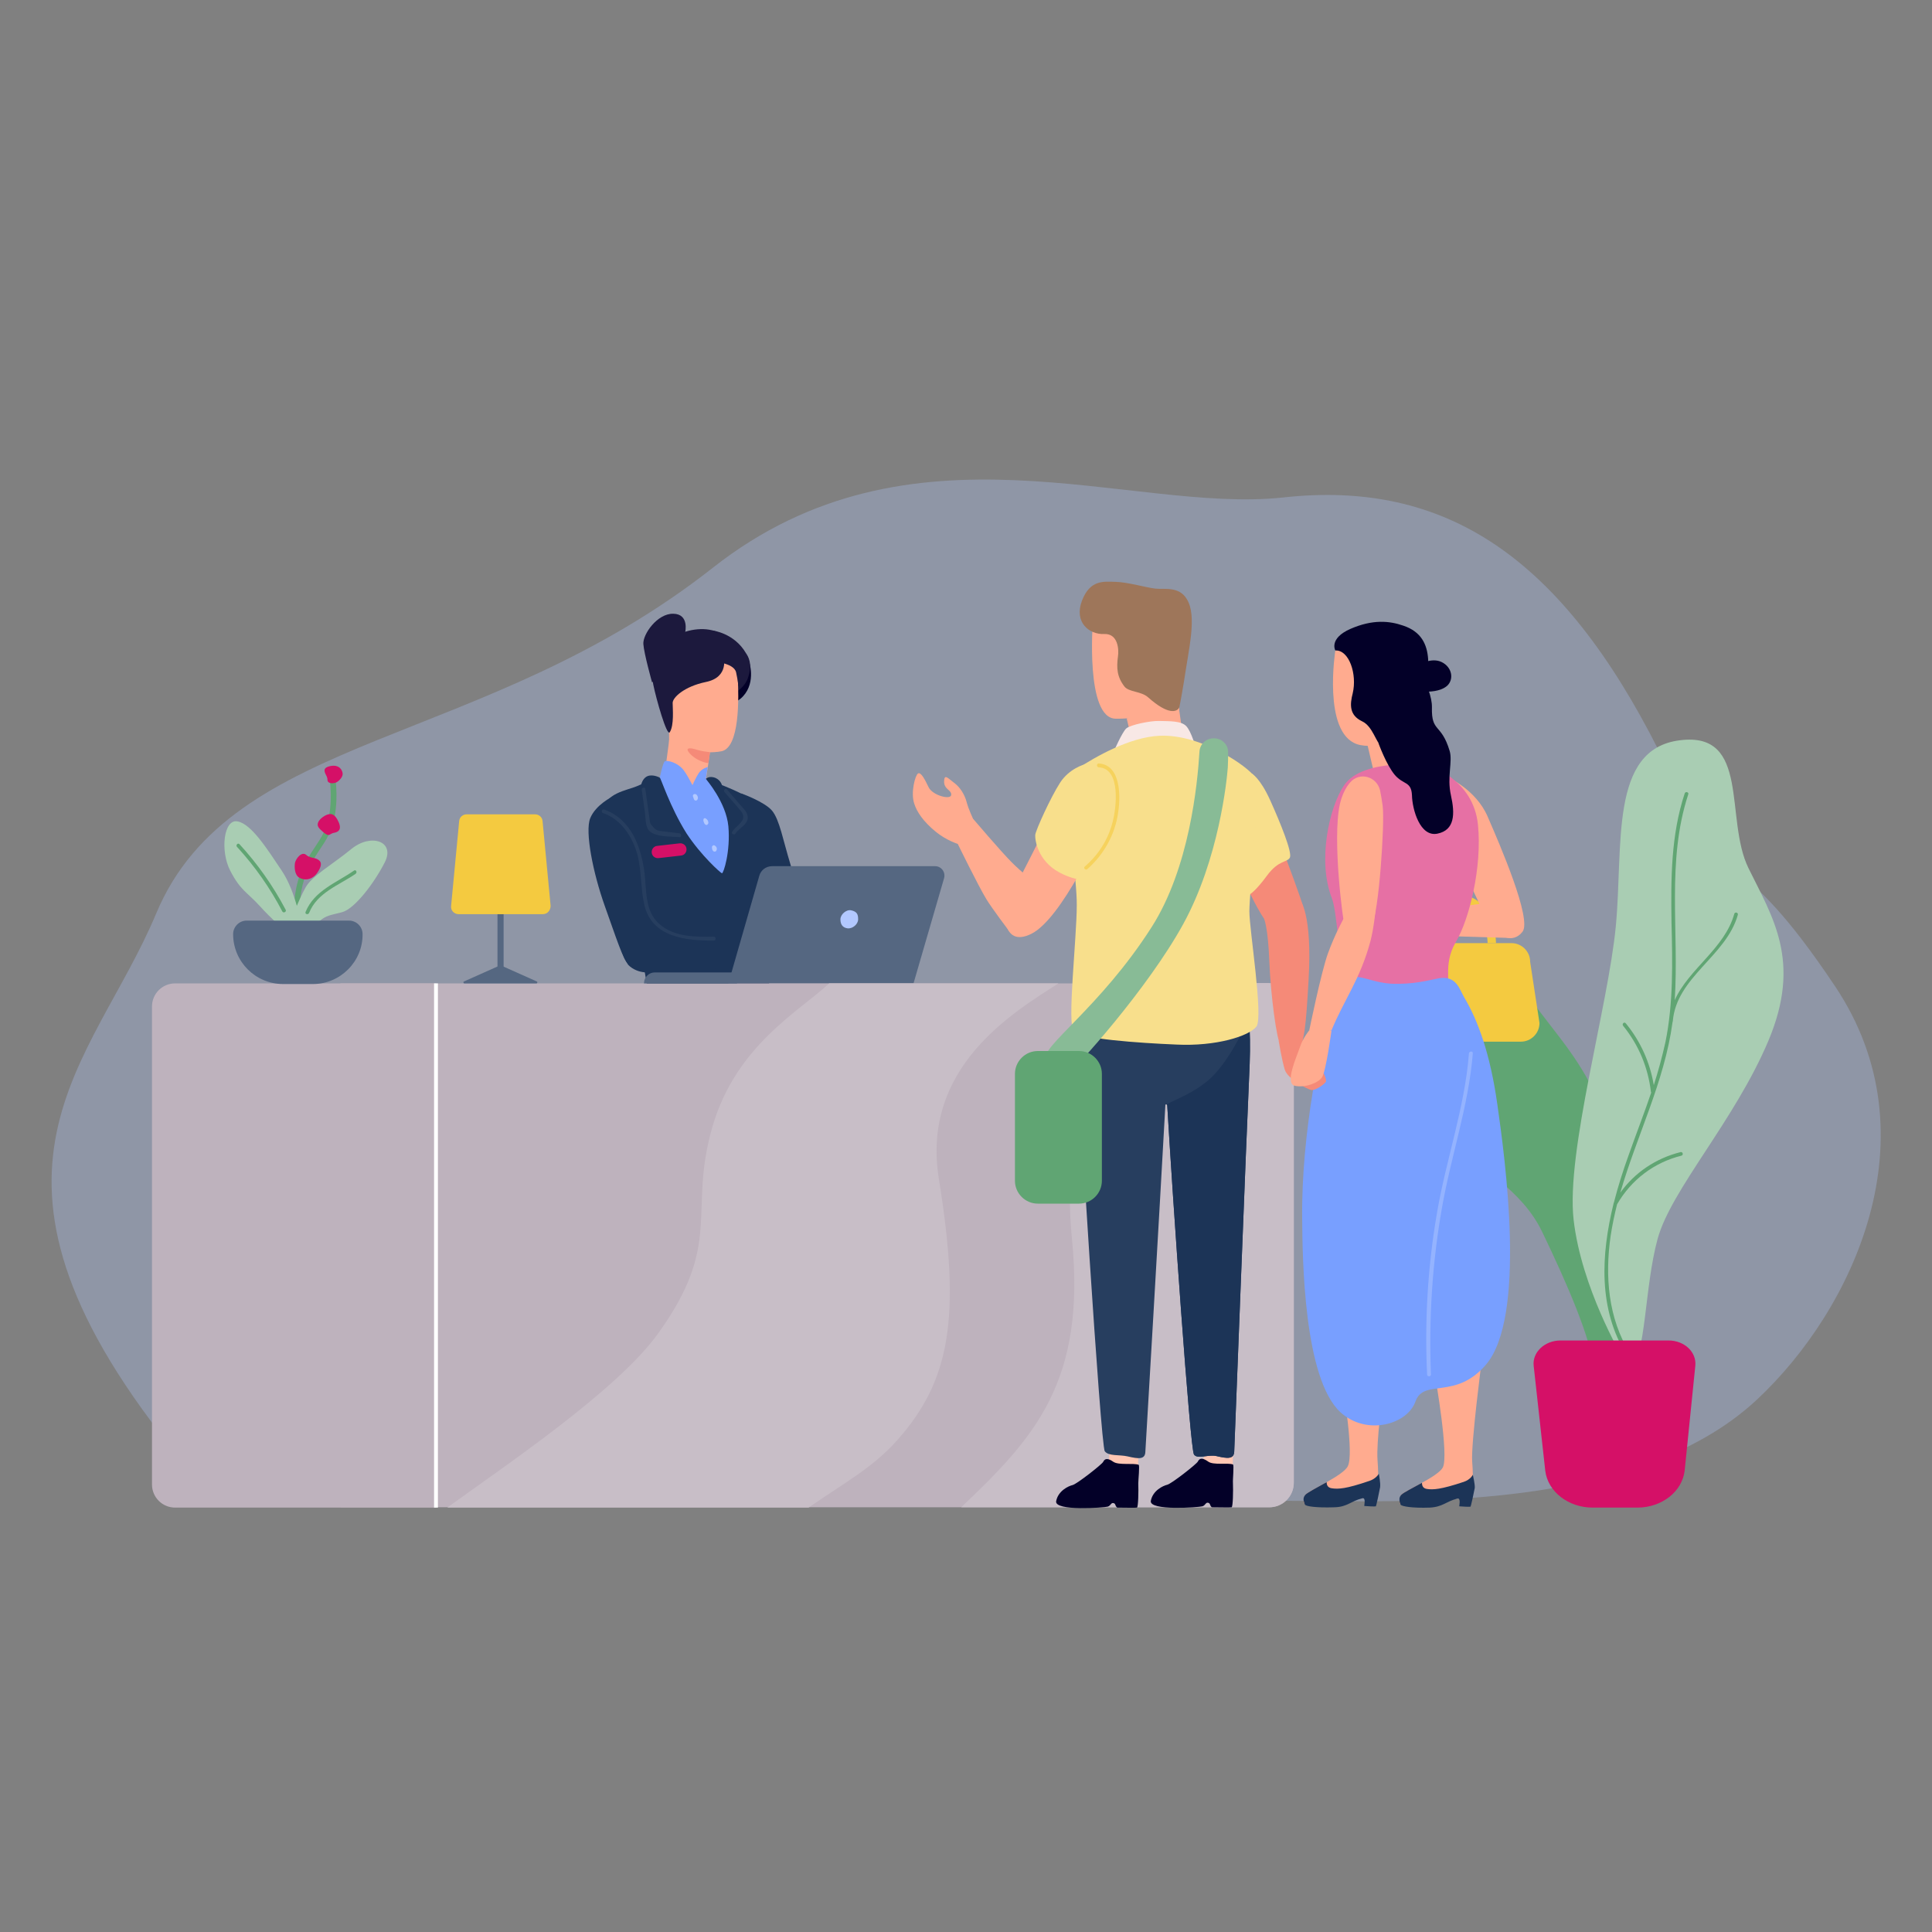 <?xml version="1.0" encoding="utf-8"?>
<!-- Generator: Adobe Illustrator 26.0.1, SVG Export Plug-In . SVG Version: 6.00 Build 0)  -->
<svg version="1.1" id="Layer_1" xmlns="http://www.w3.org/2000/svg" xmlns:xlink="http://www.w3.org/1999/xlink" x="0px" y="0px"
	 viewBox="0 0 600 600" style="enable-background:new 0 0 600 600;" xml:space="preserve">
<rect x="0" y="0" width="600" height="600" fill="#808080" stroke="none"/>
<style type="text/css">
	.st0{opacity:0.3;fill:#B2C8FF;}
	.st1{fill:#60A573;}
	.st2{fill:#A9CDB3;}
	.st3{fill:#D3EBF0;}
	.st4{fill:#D51067;}
	.st5{fill:#F4CA40;}
	.st6{fill:#FFAB8F;}
	.st7{fill:#030028;}
	.st8{fill:#1C193D;}
	.st9{fill:#1C3457;}
	.st10{fill:#F58A78;}
	.st11{fill:#789FFF;}
	.st12{fill:#556781;}
	.st13{fill:#B2C8FF;}
	.st14{fill:#BEB2BD;}
	.st15{fill:#C8BEC7;}
	.st16{fill:#FFFFFF;}
	.st17{fill:#FFC6B3;}
	.st18{fill:#F8DF8C;}
	.st19{fill:#273E5F;}
	.st20{fill:#9E765A;}
	.st21{fill:#F8E8E5;}
	.st22{fill:#F6D25D;}
	.st23{fill:#E670A4;}
	.st24{fill:#88BB96;}
	.st25{fill:#94B3FF;}
</style>
<path class="st0" d="M221.4,176.3C150,232.5,72.1,227.2,48.5,283.7C28.8,330.8-15.8,363,53,449.3c14.3,17.9,71.4,12.6,71.4,12.6
	s242,4.2,276.1,4.2s106.9,4.2,145.1-31.4c29.9-27.9,55.4-82,24.3-128.4c-31.1-46.5-29.6-23.2-54.6-72.9
	c-30.4-60.4-66.3-84.5-116.9-78.9C350.9,159.6,283,127.8,221.4,176.3z"/>
<path class="st1" d="M449.9,348.9c0.7,1.6,1.4,3.1,2.4,4.5c6.8,10.4,19.9,15.1,26.7,29.3c7.8,16.2,15.1,33.1,16.1,42.8
	c0.5,4.1,0.1,6.2-0.5,7.3c1.9-1.4,6.4-3.9,6.7-13.6c0.6-15.2,1.4-57.5-3.7-73.6c-2.1-6.6-5.4-12.3-9-17.6
	c-5.2-7.6-11.1-14.1-15.1-20.6c-6.7-11-12.8-15.7-19.9-7.9C446.8,307.2,444.4,335.1,449.9,348.9z"/>
<path class="st2" d="M503.7,421.2c0,0-12.6-21.3-15-42.4c-2.4-21.1,10.7-66.1,13.1-91.1c2.4-25.1-2.1-55.1,19.9-57.8
	c22-2.8,13.8,24.4,21.3,39.7s16.6,28.9,6.2,53.6c-10.4,24.7-30.2,46.2-34.4,61.5c-4.2,15.3-3.5,36.6-8.7,41
	C501.1,430.1,503.7,421.2,503.7,421.2z"/>
<path class="st1" d="M501.1,373.8c0-0.1,0-0.2,0.1-0.3c0,0,0,0,0,0c1.3-5.1,2.9-10.1,4.6-14.8c2.3-6.5,4.8-12.9,7-19.4
	c-0.1-0.1-0.1-0.2-0.1-0.3c-0.9-7.5-3.8-14.5-8.6-20.4c-0.5-0.6,0.3-1.4,0.8-0.8c4.6,5.6,7.5,12.1,8.7,19.2
	c1.4-4.4,2.6-8.8,3.6-13.3c2.5-12.2,2.2-24.8,1.9-37.2c-0.2-13.5-0.2-27.1,4.1-40.1c0.2-0.7,1.4-0.4,1.1,0.3
	c-6.8,20.7-2.8,42.6-4.2,63.9c4.4-9.8,15.5-16,18.5-26.8c0.2-0.7,1.3-0.4,1.1,0.3c-3.6,12.9-19.1,19.3-20.2,33.1
	c0,0.1-0.1,0.2-0.1,0.3c0,0,0,0.1,0,0.1c-2.5,18.4-11.1,35.1-16.2,52.8c4.5-6.3,11.1-10.7,18.7-12.6c0.7-0.2,1,0.9,0.3,1.1
	c-8.5,2.1-15.6,7.5-20,15.1c0,0,0,0,0,0c-0.8,3.2-1.5,6.5-2,9.8c-1.8,12.5-0.8,25.6,6,36.5c0.4,0.6-0.6,1.2-1,0.6
	C496.3,406.6,497.2,389.7,501.1,373.8z"/>
<path class="st3" d="M494.6,432.8c-1.1,0.8-2,0.9-2,0.9S493.9,434.2,494.6,432.8z"/>
<path class="st4" d="M494.6,468.2h13.9c7.6,0,14-5,14.7-11.6l3.3-32.5c0.4-4.2-3.4-7.8-8.3-7.8h-33.6c-4.9,0-8.8,3.7-8.3,7.9
	l3.6,32.6C480.7,463.2,487,468.2,494.6,468.2z"/>
<g>
	<path class="st5" d="M436,323.5h36.3c3.2,0,5.8-2.6,5.8-5.8l-2.9-19c0-3.2-2.6-5.8-5.8-5.8h-30.6c-3.2,0-5.8,2.6-5.8,5.8l-2.9,19
		C430.2,320.9,432.8,323.5,436,323.5z"/>
	<path class="st5" d="M446.2,292.9c0.2-6.1,3.6-11.6,7.9-11.6s7.7,5.5,7.9,11.6h2.6c-0.2-8.2-4.8-14.8-10.5-14.8
		s-10.3,6.6-10.5,14.8H446.2z"/>
</g>
<path class="st6" d="M449.5,241.3c0,0,8.9,3.9,12.5,12.3c3.7,8.5,13.9,32,10.8,35.8c-3.1,3.9-7.6,1.3-9.9-2.1
	c-2.3-3.4-11.5-24.1-11.5-24.1L449.5,241.3z"/>
<path class="st6" d="M468.1,279.5l1.4,11.8c0,0-11-0.3-20-0.6l-0.6-8.6C457.3,281.1,468.1,279.5,468.1,279.5z"/>
<path class="st7" d="M232.6,205.3c0,0,2.3,6.4-1.8,10.9c-4.1,4.5-9.3,0.7-9.3,0.7l0.8-12L232.6,205.3z"/>
<path class="st8" d="M232.3,210.5c-0.9,2.7-3.4,4.2-3.4,4.2l-9.6-9.2l-1.4-4.2c0,0,1.8-3.7,2.6-5.2c0.5-0.2,0.7-0.3,0.7-0.3
	s6.8,0.7,10.5,7.1C232.3,203.8,233.8,206,232.3,210.5z"/>
<path class="st9" d="M230.2,246.4c0,0,7.3,2.6,9.6,5.4c2.3,2.8,3.4,9.2,5.7,16.7c2.3,7.4,3.9,16.4,3.9,16.4s-13.3-11.3-14.3-11.3
	c-1,0-3.1-6.5-3.2-7.7c-0.1-1.3-2.2-7.1-1.6-10.5C230.9,252,230.2,246.4,230.2,246.4z"/>
<g>
	<g>
		<path class="st6" d="M224.8,205.5c2.3,0.1,4.2,1.9,4.3,4.2c0.4,7.4,0.6,22.4-5,23.6c-5.4,1.1-15.8-0.7-16.2-1.4
			c-0.4-0.7,0.4-27,0.4-27L224.8,205.5z"/>
	</g>
</g>
<g>
	<path class="st6" d="M220.8,231.2l-0.3,2.3l-0.5,3.5l-1.4,9l-6.9,1.8c0,0-3.5-3.5-3.7-3.8l-2.3-0.2c0.4-0.1,2.2-14.6,2.2-14.6
		L220.8,231.2z"/>
</g>
<g>
	<path class="st10" d="M220.5,233.6l-0.5,3.4c-0.9-0.1-1.8-0.4-2.7-0.8c-1.8-0.8-3.3-2.2-3.7-3.1c-0.4-0.9,0.9-0.9,3-0.2
		C218,233.3,219.6,233.5,220.5,233.6z"/>
</g>
<path class="st11" d="M204.9,241.5c0,0,0.9-4.4,1.5-5c0.6-0.6,4.2,0.3,6,2.8c1.8,2.5,3.6,6.5,3.6,6.5s-6.6-1.1-6.8-1.2
	C209,244.4,204.9,241.5,204.9,241.5z"/>
<path class="st11" d="M219.2,241.9c0,0-0.1,1.9-3.9,2.3c-3.9,0.4-9.1-3.1-9.1-3.1l-8.1,3l27.8,29.5l3.3-12.7c0,0-0.9-9.5-1-10.6
	c-0.1-1.1-3.8-6.4-3.8-6.4L219.2,241.9z"/>
<path class="st9" d="M204.9,241.5c0,0-3.4,1-7.2,2.7c-2.8,1.2-10.5,2.3-9.9,7.7c0.6,5.4,5.3,22.9,8.3,32.5s5,22.4,5,22.7
	s37.6,2.7,37.6,2.7l1.1-35.6c0,0-0.8-6.6-2-9.3c-1.2-2.7-4.1-6.6-4.6-9c-0.5-2.4,0-6.4-0.9-8c-0.9-1.6-13.1-6-13.1-6s6.3,7.2,7,14.7
	c0.7,7.8-1.5,14.7-2,14.6c-0.4-0.1-6.4-5.4-11-12.4C208,250.5,205.2,241.5,204.9,241.5z"/>
<path class="st9" d="M190.2,247.4c0,0-5.2,2.5-6.9,6.7c-1.7,4.2,0.9,17.1,4.5,27.2c3.6,10.1,5.8,16.9,7.2,17.9c1.4,1,8,0.6,9.3-0.7
	s-4.9-38.9-5.4-39.8C198.4,257.8,190.2,247.4,190.2,247.4z"/>
<path class="st9" d="M210.1,290.6c0.9,0.3,14,4.3,14,4.3l1.2,4.8l-6.2,2.3H201c-1.9,0-3.8-0.6-5.3-1.8c-0.3-0.3-0.6-0.5-0.7-0.7
	c-2.7-4-2.7-8.9-2.7-8.9S209.3,290.4,210.1,290.6z"/>
<path class="st12" d="M283.7,305.4h-57.5l9.6-33.4c0.5-1.8,2.1-3,4-3h50.6c1.9,0,3.3,1.8,2.8,3.7L283.7,305.4z"/>
<path class="st13" d="M266.5,285.5c0,1.5-1.7,3-3.3,2.8c-1.5-0.2-2.2-1.2-2.2-2.8c0-1.5,1.8-3.1,3.3-2.8
	C266.2,283.1,266.5,284,266.5,285.5z"/>
<path class="st8" d="M224.7,203.9c0,0,1.9,6.4-5.5,7.9c-6.7,1.4-10.3,4.8-10.3,6.5c0,1.7,0.5,6.9-0.9,9.1
	c-0.9,1.4-4.2-10.3-5.1-14.7c-3.1-14.2,13.1-20.1,20.5-16.1c1.7,0.9,4.6,2,5.6,4.8C229.8,204.2,224.7,203.9,224.7,203.9z"/>
<path class="st8" d="M229.3,213.3c0-0.1,0-1.3-0.7-4.5c-0.7-3.1-7.7-3.4-7.7-3.4l2.3-1.5c0,0,3,0.2,4.1,0.6c1.1,0.4,2.2,0.7,2.5,1.4
	c0.4,0.7,0.9,2.5,1,2.7C230.8,208.9,229.3,213.3,229.3,213.3z"/>
<path class="st14" d="M401.8,313v147.5c0,4.2-3.4,7.6-7.6,7.6H105.7V305.4h288.5C398.4,305.4,401.8,308.8,401.8,313z"/>
<path class="st15" d="M401.8,313v147.5c0,4.2-3.4,7.6-7.6,7.6h-95.7c22.9-21.7,38.8-39.1,34.4-83.4c-3.7-37.8,9-58.9,20.6-79.4h40.6
	C398.4,305.4,401.8,308.8,401.8,313z"/>
<path class="st10" d="M403.7,279.4c0,0,3.9,4.2,2.7,24.8c-0.8,14.4-1.4,19.9-3.1,21.5s-4.4,0-5.6-1.2c-1.2-1.2-3.1-15.6-3.5-26
	c-0.4-10.4-1.6-13.1-1.6-13.1l2.2-6H403.7z"/>
<path class="st10" d="M389.7,241.3c0,0,13.6,34.9,15,40.3c1.4,5.4-7.7,5.6-10.2,5.6c-2.5,0-12.2-22.4-12.2-22.4l0.6-18L389.7,241.3z
	"/>
<path class="st12" d="M200,305.4h28.9V302h-25.6C201.5,302,200,303.5,200,305.4L200,305.4z"/>
<path class="st14" d="M135.4,305.4v162.8H54.4c-4,0-7.2-3.2-7.2-7.2V312.6c0-4,3.2-7.2,7.2-7.2H135.4z"/>
<g>
	<polygon class="st16" points="136,305.4 136,468.2 134.8,468.2 134.8,305.4 135.4,305.4 135.4,305.4 	"/>
</g>
<g>
	<path class="st17" d="M344.7,448.9l-0.6,8.3c0,0,1.4,1.3,4.1,1.1c2.7-0.2,4.1,1.4,4.7,0.2c0.7-1.2,0.6-7.9,0.6-7.9L344.7,448.9z"/>
</g>
<path class="st18" d="M388.7,240.2c0,0,2.6,1.3,5.8,8.4c3.2,7.1,6.8,16,6.1,17.7c-0.8,1.6-3.5,0.7-7.1,5.6c-3.6,4.9-5.3,5.8-5.3,5.8
	s-4.1,1.7-4.1,1.2c0-0.4-1.5-28.3-1.8-28.6C381.9,249.9,388.7,240.2,388.7,240.2z"/>
<g>
	<path class="st7" d="M353.6,454.9c-1.6-0.6-6.1,0.2-7.8-0.9c-2.1-1.5-2.8-0.8-3.2,0c-0.4,0.8-8.2,6.9-9.5,7.2
		c-1.3,0.3-4.5,1.8-5.1,5c-0.6,3.2,15,2,16,1.7c1-0.3,1-1.3,1.8-1.1c0.4,0.1,0.5,0.3,0.6,0.6c0.1,0.3,0.4,0.8,0.6,0.8
		c1.5,0,5.8,0.1,6.1,0c0.4-0.2,0.5-5.1,0.4-7.5C353.5,459.6,354,455,353.6,454.9z"/>
</g>
<g>
	<path class="st17" d="M374.1,448.9l-0.6,8.3c0,0,1.4,1.3,4.1,1.1c2.7-0.2,4.1,1.4,4.7,0.2c0.7-1.2,0.6-7.9,0.6-7.9L374.1,448.9z"/>
</g>
<g>
	<path class="st7" d="M382.9,454.8c-1.6-0.6-6.1,0.3-7.7-0.9c-2.1-1.5-2.8-0.8-3.2,0c-0.4,0.8-8.2,6.9-9.5,7.2
		c-1.3,0.3-4.5,1.8-5.1,5c-0.6,3.2,15,2,16,1.7c1-0.3,1-1.3,1.8-1.1c0.4,0.1,0.5,0.3,0.6,0.6c0.1,0.3,0.4,0.8,0.6,0.8
		c1.5,0,5.8,0.1,6.1,0c0.4-0.2,0.5-5.1,0.4-7.5C382.8,459.6,383.3,455,382.9,454.8z"/>
</g>
<path class="st6" d="M302.3,254.5c0,0-1.5-3.1-2.1-5.4c-0.6-2.3-2-4.6-3.9-6c-1.9-1.4-3-2.9-3.1-0.5c-0.1,2.6,2.4,2.7,2.2,4.3
	c-0.2,1.6-5.8,0.1-7-2.4c-1.2-2.5-2.4-4.8-3.3-4.3c-0.9,0.6-2.3,5.9-1.2,9.3c0.8,2.6,2.8,5.6,6.7,8.8c3.3,2.7,6.9,3.8,6.9,3.8
	L302.3,254.5z"/>
<path class="st19" d="M388.1,330.3c-1.1,24.1-4.7,118.6-4.8,120.5c-0.1,2.4-2.1,2.2-5.5,1.4c-2.6-0.6-5.9,1.1-7-0.5
	c-1.2-1.6-6.7-80.9-8.3-108.4c0-0.2-0.1-0.2-0.2-0.3c-0.2-0.1-0.4,0-0.4,0.3c0,0,0,0.1,0,0.2c-1.8,32.8-6.1,105.9-6.2,107.4
	c-0.1,2.4-2.1,2.2-5.5,1.4c-2.6-0.6-5.9,0-7.1-1.6c-1.3-1.8-8.4-115.7-8.6-125.6c-0.3-9.8,1.7-17.5,1.7-17.5h26.4l0,6.6
	c0.5-4,1.2-6.6,1.2-6.6s23.1,0.4,23.1,0.5c0,0,0.7,3.2,1,8.8C388.2,320.5,388.3,325,388.1,330.3z"/>
<g>
	<path class="st6" d="M339.4,192.9c0,0-2.4,30.2,7.1,30.3c6,0.1,19.3-1.8,19.7-2.5s-2.6-29.1-2.6-29.1L339.4,192.9z"/>
</g>
<g>
	<path class="st6" d="M368.5,234.2c-0.2,0.3-3.3,4.8-3.3,4.8l-11.7-0.8l-3.6-15.1l16-4.8C365.9,218.2,368.1,234.6,368.5,234.2
		L368.5,234.2z"/>
</g>
<path class="st9" d="M388.1,330.3c-1.1,24.1-4.7,118.6-4.8,120.5c-0.1,2.4-2.1,2.2-5.5,1.4c-2.6-0.6-5.9,1.1-7-0.5
	c-1.2-1.6-6.7-80.9-8.3-108.4c0-0.2-0.1-0.2-0.2-0.3c1.8-1.2,10-4,14.9-9.4c6-6.5,10.2-16.6,10.2-16.6s0.2-0.1,0.5-0.1
	C388.2,320.5,388.3,325,388.1,330.3z"/>
<g>
	<path class="st20" d="M349.2,213.2c-2.3-3-2.5-5.7-2-9.4c0.3-1.9,0.1-7.1-4.3-6.9c-4.7,0.2-9.4-3.7-6.9-10.3
		c2.5-6.6,6.7-6,10.5-5.9c3.8,0.1,9.5,1.8,12.3,2.1s7.4-0.8,9.8,3.3c3.2,5.2,0.6,15.2-0.9,25.5c-0.2,1.2-1.1,6.5-1.4,7.8
		c0,0.3-0.2,0.5-0.3,0.7c-0.7,0.8-3.1,2.1-9.4-3.5C354.4,214.6,350.6,215,349.2,213.2z"/>
</g>
<path class="st21" d="M345.7,233.8c0,0,2.8-6.5,4.1-7.6s7.4-2.4,10.3-2.3c2.9,0.1,6.7-0.1,8.3,1.6c1.6,1.7,3,6.8,3,6.8L345.7,233.8z
	"/>
<path class="st18" d="M331.1,244.9c-0.1-2.4,1.2-4.7,3.5-6.2c5.5-3.6,16.2-9.8,25.5-10.2c13.1-0.6,27.6,9.7,29.5,12.7
	c1.9,3-1.6,36.1-1.6,41.8c0,5.7,4.4,32.8,2.2,35.8c-2.3,3-12.6,6.2-24.8,5.6c-12.2-0.5-29.6-1.8-31.9-4c-2.2-2.2,0.9-28.9,0.9-39.3
	C334.5,273.3,331.4,253.7,331.1,244.9z"/>
<path class="st6" d="M333,240.2c0,0-17.8,36.2-19.8,38.9c-1.9,2.7-2.3,15.6,7.1,10.9c9.5-4.7,21.6-31.9,21.6-31.9v-13.3L333,240.2z"
	/>
<path class="st6" d="M297.4,262c0,0,6.4,13.1,8.9,17.2c1.6,2.7,7.2,10.1,7.2,10.1l10.5-12.8c0,0-7.7-6.5-9.8-8.7
	c-3.3-3.3-11.9-13.4-11.9-13.4h-7.2L297.4,262z"/>
<path class="st18" d="M336.8,237.4c0,0-4.7,1.2-7.6,5.7c-2.9,4.5-7.5,14.6-7.7,16.2c-0.1,1.6,0.8,8.1,7.6,11.7
	c6.8,3.6,11.4,2,11.4,2s7.4-26.3,7.4-27.3c0-0.9-0.1-6.5-0.7-6.8C346.6,238.7,336.8,237.4,336.8,237.4z"/>
<g>
	<path class="st6" d="M427.1,463.9c-0.2,0.3-1,0.6-2.2,0.9c0,0-0.1-0.1-0.1-0.1c-0.1-0.1-0.6,0.1-1.3,0.4c-5.8,1.1-16.6,2-17.8,1.9
		c-0.3,0-0.5-0.1-0.7-0.2c-0.2-0.8,0-1.8,0.5-2.7c0.8-0.7,3.6-2.2,6.5-3.8c3-1.7,5.9-3.5,6.6-5c1.9-3.9-1.4-23.5-1.4-23.5l12.2,1.6
		c0,0-2,14.2-1.6,20c0.1,1.4,0.2,2.9,0.2,4.2C428.1,460.5,428,462.8,427.1,463.9z"/>
</g>
<g>
	<path class="st9" d="M428.6,461.9c-0.2,1.2-1.2,5.8-1.3,5.9c-0.2,0.1-2.6,0-3.6-0.1c-0.1,0,0.6-2.7-0.6-2.4
		c-3.7,0.9-4.6,2.7-8.7,2.8c-5.6,0.2-8.8-0.3-9.1-0.8c-0.1-0.2-0.2-0.4-0.3-0.7c-0.2-0.8-0.4-1.5,0.5-2.5c0.8-0.7,3.6-2.2,6.5-3.8
		c0,0.7,0.2,1.7,1.6,1.9c2,0.3,4.4,0.2,11.7-2.3c2.1-0.7,2.9-2.2,2.9-2.2S428.8,460.6,428.6,461.9z"/>
</g>
<g>
	<path class="st6" d="M456.5,464.1c-0.2,0.3-1,0.6-2.2,0.9c0,0-0.1-0.1-0.1-0.1c-0.1-0.1-0.6,0.1-1.3,0.4
		c-5.7,1.1-16.3,1.9-17.5,1.8c-0.3,0-0.5-0.1-0.7-0.2c-0.1-0.8,0-1.8,0.5-2.7c0.7-0.7,3.5-2.1,6.4-3.7c2.9-1.6,5.8-3.4,6.5-4.8
		c1.9-3.8-2.3-27.7-2.3-27.7l14.4-5.7c0,0-3.4,26-3,31.6c0.1,1.4,0.2,2.8,0.2,4.1C457.5,460.8,457.3,463.1,456.5,464.1z"/>
</g>
<g>
	<path class="st9" d="M458,462.1c-0.2,1.2-1.2,5.7-1.3,5.8c-0.2,0.1-2.5,0-3.5-0.1c-0.1,0,0.6-2.7-0.6-2.4c-3.6,0.9-4.5,2.6-8.6,2.8
		c-5.5,0.2-8.7-0.4-9-0.9c-0.1-0.2-0.2-0.4-0.3-0.7c-0.1-0.8-0.3-1.5,0.5-2.4c0.7-0.7,3.5-2.1,6.4-3.7c0,0.7,0.2,1.7,1.5,1.9
		c1.9,0.3,4.3,0.2,11.5-2.2c2.1-0.7,2.8-2.2,2.8-2.2S458.1,460.9,458,462.1z"/>
</g>
<g>
	<g>
		<path class="st1" d="M92.6,291.5c-0.4,0-0.8-0.3-0.9-0.7c-0.1-0.5-1.6-11.6,1.6-19.5c1.4-3.4,3-6,4.5-8.2c2-3,3.7-5.6,4.4-9.7
			c1.2-6.4,0-12.8,0-12.9c-0.1-0.5,0.2-0.9,0.7-1c0.5-0.1,0.9,0.2,1,0.7c0.1,0.3,1.3,6.8,0,13.5c-0.8,4.5-2.7,7.3-4.7,10.3
			c-1.5,2.3-3,4.6-4.3,7.9c-3,7.5-1.5,18.5-1.5,18.6c0.1,0.5-0.3,0.9-0.7,1C92.6,291.5,92.6,291.5,92.6,291.5z"/>
	</g>
	<path class="st2" d="M93.6,288c0-0.5-1.6-10.9-6.1-17.6s-9.4-14.5-13.7-15.3c-4.3-0.9-5.5,9.1-2.3,15.3c3.2,6.2,5.2,6.6,9.2,11
		c3.5,3.9,8.4,8.2,8.4,8.2L93.6,288z"/>
	<path class="st2" d="M89.5,288c0,0,3.3-8.8,5.4-12.4c2-3.6,8.2-7,14.3-12c6.1-4.9,13.6-2.3,10.3,4.2s-9.4,14.5-13.3,15.5
		c-3.9,1-4.8,1-6.8,2.6C97.3,287.5,89.5,288,89.5,288z"/>
	<path class="st12" d="M97.2,305.6h-9.3c-8.5,0-15.5-6.9-15.5-15.5l0,0c0-2.3,1.9-4.2,4.2-4.2h31.8c2.3,0,4.2,1.9,4.2,4.2l0,0
		C112.7,298.6,105.7,305.6,97.2,305.6z"/>
	<path class="st4" d="M103.6,237.8c-0.2,0-2.6,0.1-2.8,1.3c-0.1,1.2,0.9,1.8,0.9,3.1c0,1.3,2,1.2,2.9,0.7c0.8-0.5,2-1.7,1.8-2.8
		C106.2,238.9,105.3,237.8,103.6,237.8z"/>
	<path class="st4" d="M98.1,271.6c0.2-0.2,2.4-2.9,1.2-4.2c-1.2-1.3-2.9-0.7-4.2-1.9c-1.4-1.2-3.2,1.1-3.5,2.5
		c-0.2,1.4-0.1,3.8,1.4,4.6C94.4,273.4,96.5,273.4,98.1,271.6z"/>
	<path class="st4" d="M105.2,255.4c-0.4-0.9-1.2-2.6-2.6-2.6c-1.4,0-3.4,1.5-3.8,2.6c-0.4,1.1,0,1.7,1.8,3.2c1.8,1.5,1.7,0.2,3.3,0
		C106.3,258.1,105.5,256.1,105.2,255.4z"/>
	<path class="st1" d="M88.7,282.5c-3.9-7.4-8.7-14.2-14.3-20.3c-0.5-0.6-1.3,0.3-0.8,0.8c5.6,6.1,10.3,12.8,14.1,20.1
		C88.1,283.7,89.1,283.1,88.7,282.5z"/>
	<path class="st1" d="M109.9,270.4c-5.5,3.8-12.3,6.2-15,12.8c-0.3,0.7,0.8,1,1.1,0.3c2.5-6.3,9.3-8.6,14.4-12.1
		C111.1,270.9,110.5,269.9,109.9,270.4z"/>
</g>
<path class="st22" d="M341.2,237.1c-0.7,0-0.7,1.1,0,1.2c7,0.3,5.5,12.7,4.3,17.1c-1.4,5.4-4.4,10.1-8.6,13.7
	c-0.6,0.5,0.3,1.3,0.8,0.8c5.2-4.6,8.7-10.9,9.6-17.9C348,247.2,348.1,237.5,341.2,237.1z"/>
<path class="st11" d="M219.8,238.2c0,0-1.8,0.4-2.8,1.9c-1,1.5-2.3,4.5-2.3,4.5l5.1-1.4l-0.6-1.3L219.8,238.2z"/>
<path class="st9" d="M204.9,241.5c0,0-2-1.1-3.7-0.5c-1.7,0.6-2.1,2.8-2.1,2.8l4.3,2.6l1.4-1.8V241.5z"/>
<path class="st9" d="M219.2,241.9c0,0,0.8-0.9,2.4-0.5c2.1,0.5,2.6,2.4,2.6,2.4l-0.7,0.8L219.2,241.9z"/>
<path class="st13" d="M216.2,246.7c-0.1-0.1-0.5-0.1-0.6-0.1c-0.3,0.1-0.5,0.4-0.4,0.7l0.3,0.9c0.2,0.5,0.8,0.6,1.1,0.1
	C216.9,247.8,216.7,247.1,216.2,246.7z"/>
<path class="st13" d="M219.2,254.2c-0.6-0.4-0.9,0.3-0.7,0.9c0.2,0.4,0.2,0.8,0.6,1c0.4,0.3,0.8-0.1,0.9-0.5
	C220,255,219.7,254.5,219.2,254.2z"/>
<path class="st13" d="M222,262.6c-0.4-0.3-0.9,0.1-0.9,0.5c0,0.2,0,0.7,0.3,1.1c0.3,0.4,0.9,0.4,1.1-0.1
	C222.8,263.5,222.5,262.9,222,262.6z"/>
<path class="st19" d="M221.7,290.9c-5.9,0.1-12.5,0.1-17.1-4.1c-4.3-3.9-3.8-10.1-4.4-15.4c-1-8.2-4.1-17-12.6-20
	c-0.7-0.2-1,0.9-0.3,1.1c5.6,2,9,7.2,10.6,12.7c1.4,5.2,1,10.6,2.2,15.8c2.3,10.1,13,11.2,21.7,11.1
	C222.4,292,222.4,290.9,221.7,290.9z"/>
<path class="st19" d="M211,258.8c-1.6-0.2-3.3-0.4-4.9-0.6c-1.5-0.2-2.1-0.1-3.2-1.3c-1.1-1.2-1-1.2-1.2-2.7
	c-0.4-3.1-0.9-6.1-1.3-9.2c-0.1-0.7-1.2-0.4-1.1,0.3c0.3,2.4,0.7,4.8,1,7.1c0.2,1.5,0.1,3.8,1,5.2c1.6,2.5,7.2,2.1,9.7,2.4
	C211.7,260.1,211.7,258.9,211,258.8z"/>
<path class="st19" d="M232.1,253.1c-0.3-1.2-1.4-2.2-2.2-3.1c-1.4-1.6-2.7-3.2-4.1-4.8c-0.5-0.6-1.3,0.3-0.8,0.8
	c1.7,2,3.5,3.9,5.1,5.9c2.3,2.9-1.4,4.3-2.7,6.4c-0.4,0.6,0.6,1.2,1,0.6C229.5,257,232.9,255.9,232.1,253.1z"/>
<path class="st4" d="M211.5,265.7l-7,0.8c-1,0.1-2-0.6-2.1-1.7l0,0c-0.1-1,0.6-2,1.7-2.1l7-0.8c1-0.1,2,0.6,2.1,1.7l0,0
	C213.3,264.6,212.6,265.6,211.5,265.7z"/>
<path class="st8" d="M202.5,211.9c0,0-2.5-8.9-2.7-11.9c-0.2-3,4.3-9.5,9.3-9.4c5,0.1,3.7,5.7,3.7,5.7l-5.9,12.8L202.5,211.9z"/>
<g>
	<g>
		<path class="st6" d="M414.7,202c0,0-4,25.4,6.7,29.1c5.5,1.9,18.5-1.6,18.9-2.4c0.3-0.7-2.4-27.9-2.4-27.9L414.7,202z"/>
	</g>
	<g>
		<path class="st6" d="M442.4,241.7c-0.2,0.3-3.2,4.6-3.2,4.6l-11.2-0.8l-3.4-14.5l15.4-4.6C440,226.3,442.1,242,442.4,241.7
			L442.4,241.7z"/>
	</g>
</g>
<path class="st23" d="M443.6,237.7c0,0-20.2-2.6-26.2,6.2c-4.6,6.8-8.3,23.4-3.8,35c1.7,4.4,2,17.6,4.5,30.5
	c0.3,1.6,25.3-1.9,30.6-2.9c2.5-0.5-0.9-6.6,3.4-13.9c4.2-7.1,8.2-23.2,6.9-36.4C457.6,241.8,443.6,237.7,443.6,237.7z"/>
<path class="st7" d="M428.1,230.8c0,0,2.4,6.7,5.1,9.9c2.7,3.1,5.1,1.9,5.3,6.3c0.1,4.4,2.5,13,7.9,11.9s5.5-6.1,4.2-11.9
	c-1.3-5.8,0.6-10.5-0.4-13.8c-2.6-8.7-5.7-5.6-5.5-13.5c0.1-6.8-6.9-15.4-6.9-15.4L428.1,230.8z"/>
<path class="st7" d="M435.8,194.3c-4.3-1.5-9.5-2-16.4,1c-6.8,3-4.7,6.7-4.7,6.7c4.3-0.2,6.8,7.4,5.4,13.3c-0.9,3.5-1.1,6.8,2.9,8.7
	c3.4,1.6,4.3,6.7,6,7.6c7,4,10.5-2.8,11.2-3.5c0.2-0.2,0.3-0.4,0.3-0.7c0.2-1.2,1.1-6.3,1.3-7.5C443.3,210,446.9,198,435.8,194.3z"
	/>
<path class="st6" d="M428.6,245.5c-1-4.4-6.4-5.9-9.3-2.5c-1.3,1.5-2.5,3.7-3.2,6.8c-2.4,11,1,36.5,1.5,37.9
	c0.5,1.4,6.2,3.3,8.4-0.3s4.1-31.8,3.4-37.1C429.2,248.7,428.9,247,428.6,245.5z"/>
<path class="st11" d="M446.9,303.8c5.4-0.9,6.4,3.5,7.8,5.9c4.3,7.2,8.1,17.6,10.3,33.2c2.4,16.8,9.2,66.2-3.6,81
	c-9.5,11-19.2,4.1-21.8,11.3c-2.5,7.2-15.2,10.8-23.3,3.4c-11.4-10.5-11.8-47.6-11.9-60.2c-0.3-26.6,5.9-56,9.5-66.7
	c4.5-13.3,8.5-6.8,18.1-6.2C438.9,305.8,443.8,304.4,446.9,303.8z"/>
<path class="st10" d="M397.1,323.2c0,0,1,6.1,1.9,9c0.9,2.9,6.9,6,8.2,6.3c1.3,0.3,4.6-2.1,4.6-2.7c0-2.5-3-5.6-4.2-8.2
	c-1.2-2.6-2.8-4.4-2.8-4.4H397.1z"/>
<path class="st6" d="M417.2,285.4c0,0-2.7,4.9-4.8,10.7c-2.1,5.8-5.8,23.9-5.8,23.9c1.2,1.6,6.9,0,6.9,0c4-9.7,8.9-15.8,12.1-27.7
	c1.1-4.2,1.6-9.8,1.6-9.8L417.2,285.4z"/>
<path class="st6" d="M406.6,320c0,0-1.9,2.2-2.9,5.2c-1,3-4.8,11.2-1.6,12c3.2,0.7,7.4-0.9,8.5-2.7c1.2-1.9,2.9-14.4,2.9-14.4
	L406.6,320z"/>
<path class="st7" d="M439.7,207c0.5-0.4,4.7-3,8-1.4c3.3,1.6,3.9,5.4,1.7,7.4c-2.2,1.9-5.9,1.8-6.8,1.8c-0.9,0.1-5.1-2.7-4.9-3.1
	C437.9,211.2,439.7,207,439.7,207z"/>
<path class="st24" d="M376.7,229.3c-2.3,0.1-4.1,1.9-4.2,4.2c-0.6,9.9-3.1,36.1-14.9,54.5c-15.9,24.9-34.8,37.4-32.7,40.9
	c2.1,3.5,4.5,5.7,6.7,4.5c2.2-1.2,24.9-26.4,35.9-46.5c11-20.1,13.5-44.4,13.8-48.5c0.1-1.5,0.1-3.2,0.1-4.7
	C381.5,231.2,379.3,229.1,376.7,229.3L376.7,229.3z"/>
<path class="st1" d="M335.1,373.8h-12.8c-3.9,0-7.1-3.2-7.1-7.1v-33.2c0-3.9,3.2-7.1,7.1-7.1h12.8c3.9,0,7.1,3.2,7.1,7.1v33.2
	C342.2,370.6,339,373.8,335.1,373.8z"/>
<path class="st25" d="M457.4,327.1c0.1-0.7-1.1-0.7-1.2,0c-1.3,17-7.2,33.2-10,50c-2.8,16.4-3.8,33.2-3,49.8c0,0.7,1.2,0.7,1.2,0
	c-0.7-17.3,0.4-34.7,3.4-51.7C450.6,359.1,456.1,343.4,457.4,327.1z"/>
<path class="st12" d="M155.3,299.8l-11.2,5c-0.3,0.1-0.2,0.6,0.1,0.6h22.4c0.3,0,0.4-0.5,0.1-0.6l-11.2-5
	C155.5,299.8,155.4,299.8,155.3,299.8z"/>
<rect x="154.5" y="283.9" class="st12" width="1.9" height="18.1"/>
<path class="st5" d="M168.6,283.9h-26.2c-1.4,0-2.5-1.2-2.3-2.6l2.5-26.3c0.1-1.2,1.1-2.1,2.3-2.1h21.3c1.2,0,2.2,0.9,2.3,2.1
	l2.5,26.3C171,282.7,170,283.9,168.6,283.9z"/>
<path class="st15" d="M328.7,305.4c-14.2,9.1-42.8,26.2-37.1,60.9c7,43.3,3.3,62.6-12.9,80.9c-7.6,8.6-16.8,13.5-27.6,21H138.9
	c16.6-12.1,52.6-36.1,65.5-54.1c20.3-28.2,9.2-37.6,16.8-64c7.3-25.5,27.4-36.3,36.3-44.7H328.7z"/>
</svg>

